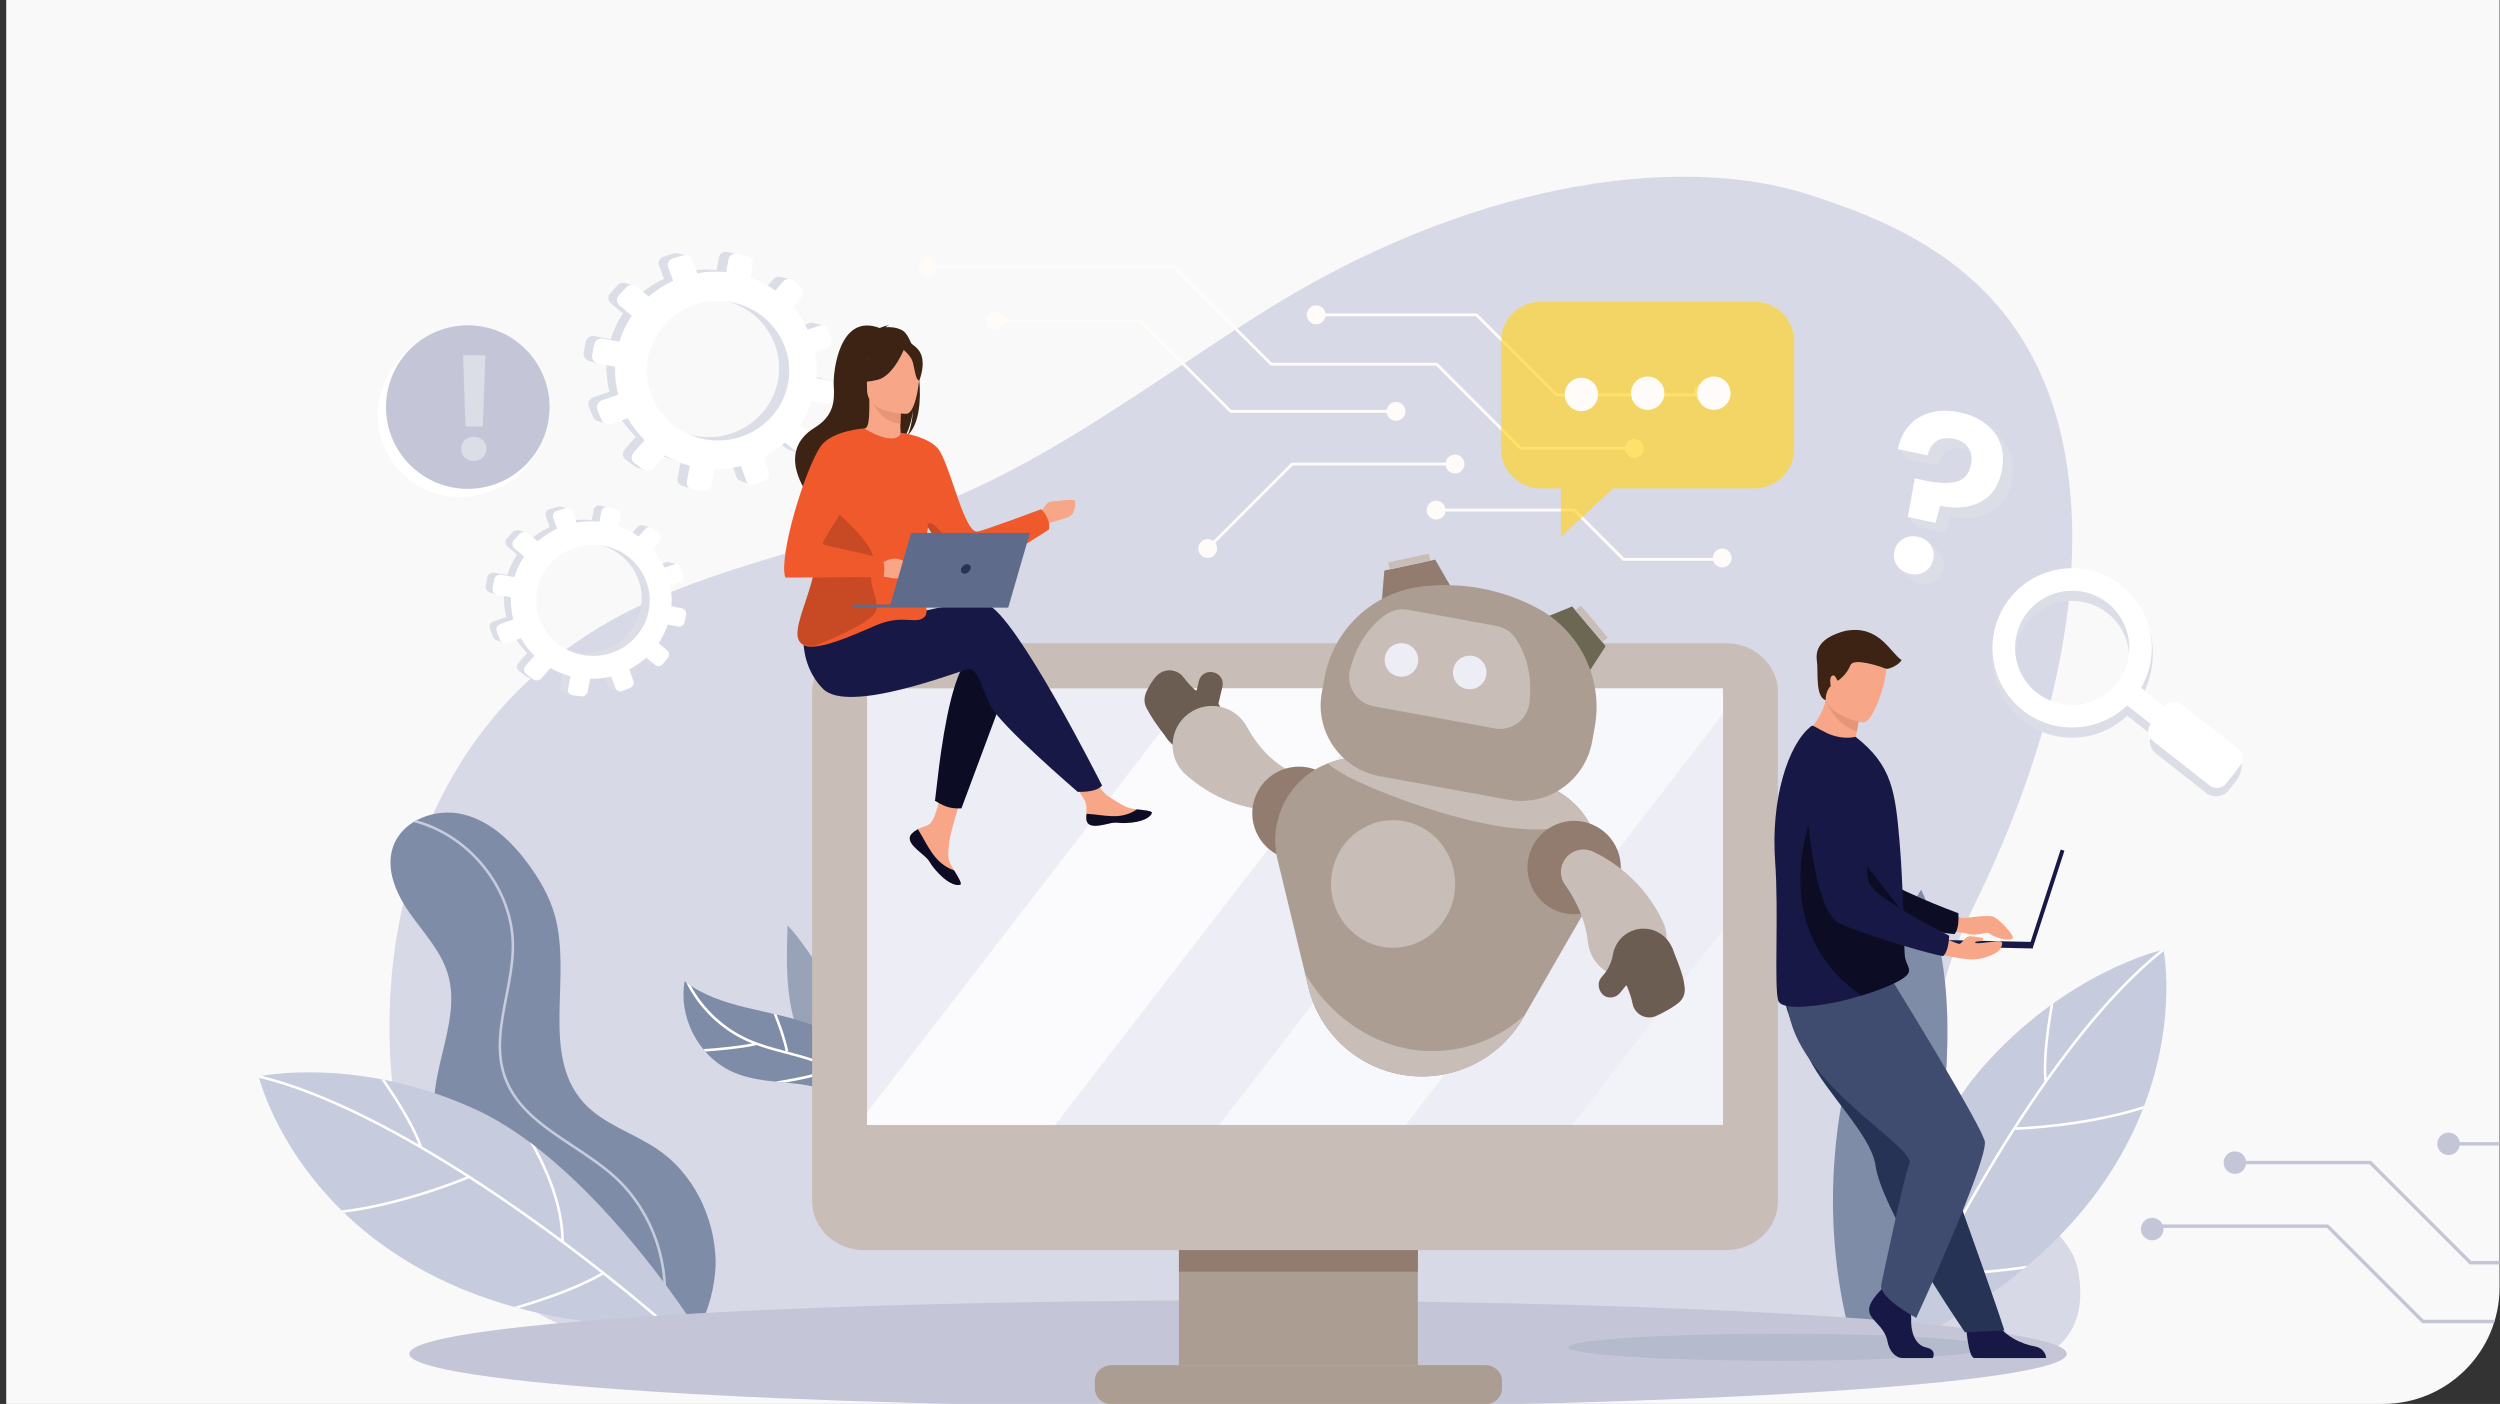 <?xml version="1.0" encoding="UTF-8" standalone="no"?>
<svg
   width="1072"
   height="602"
   viewBox="0 0 1072 602"
   fill="none"
   version="1.1"
   id="svg12503"
   sodipodi:docname="ai-web-development-workflow-automation-case-studies.svg"
   inkscape:version="1.2.1 (9c6d41e410, 2022-07-14)"
   xmlns:inkscape="http://www.inkscape.org/namespaces/inkscape"
   xmlns:sodipodi="http://sodipodi.sourceforge.net/DTD/sodipodi-0.dtd"
   xmlns="http://www.w3.org/2000/svg"
   xmlns:svg="http://www.w3.org/2000/svg">
  <rect x="0" y="0" width="1072" height="602" fill="#333333" stroke="none"/>
  <sodipodi:namedview
     id="namedview12505"
     pagecolor="#ffffff"
     bordercolor="#000000"
     borderopacity="0.25"
     inkscape:showpageshadow="2"
     inkscape:pageopacity="0.0"
     inkscape:pagecheckerboard="0"
     inkscape:deskcolor="#d1d1d1"
     showgrid="false"
     inkscape:zoom="1.3089701"
     inkscape:cx="536.29949"
     inkscape:cy="301"
     inkscape:window-width="1920"
     inkscape:window-height="986"
     inkscape:window-x="-11"
     inkscape:window-y="-11"
     inkscape:window-maximized="1"
     inkscape:current-layer="g12496" />
  <g
     clip-path="url(#clip0_4479_13936)"
     id="g12496">
    <path
       d="M1077.1 -4.08H2.668V602.4H1077.1V-4.08Z"
       fill="#ECEDF5"
       id="path12212"
       style="fill:#f9f9f9" />
    <path
       d="M1108.74 540.7H1059.6L1016.68 497.78H958.289V499.24H1016.07L1059 542.17H1108.74V540.7Z"
       fill="#C4C5D7"
       id="path12214" />
    <path
       d="M1108.74 565.94H1039.27L998.368 525.04H922.988V526.51H997.768L1038.67 567.41H1108.74V565.94Z"
       fill="#C4C5D7"
       id="path12216" />
    <path
       d="M1108.74 489.75H1049.93V491.21H1108.74V489.75Z"
       fill="#C4C5D7"
       id="path12218" />
    <path
       d="M1049.93 495.31C1052.6 495.31 1054.76 493.147 1054.76 490.48C1054.76 487.812 1052.6 485.65 1049.93 485.65C1047.26 485.65 1045.1 487.812 1045.1 490.48C1045.1 493.147 1047.26 495.31 1049.93 495.31Z"
       fill="#C4C5D7"
       id="path12220" />
    <path
       d="M926.277 530.444C928.163 528.558 928.163 525.499 926.277 523.613C924.391 521.727 921.333 521.727 919.447 523.613C917.56 525.499 917.56 528.558 919.447 530.444C921.333 532.33 924.391 532.33 926.277 530.444Z"
       fill="#C4C5D7"
       id="path12222" />
    <path
       d="M963.098 499.308C963.526 496.675 961.738 494.194 959.104 493.767C956.471 493.339 953.99 495.127 953.563 497.761C953.136 500.394 954.924 502.875 957.557 503.302C960.19 503.729 962.671 501.941 963.098 499.308Z"
       fill="#C4C5D7"
       id="path12224" />
    <path
       d="M890.991 544.34C900.031 591.17 847.131 586.93 848.071 587.26L460.251 596.25C391.431 597.81 196.141 607.28 171.471 486.32C157.671 418.66 170.811 304.67 280.651 256.85C321.311 239.15 364.481 231.72 405.461 214.87C452.911 195.38 494.491 163.68 539.681 135C628.661 78.52 718.701 65.07 775.871 83.51C818.161 97.15 875.501 121.22 886.681 202.06C895.351 264.73 873.161 333.89 847.121 386.96C791.991 499.3 884.091 508.66 890.981 544.34H890.991Z"
       fill="#D8D9E6"
       id="path12226" />
    <path
       d="M810.72 573.21C810.72 573.21 855.34 448.63 823.81 381.49C823.81 381.49 767.86 464.97 792.04 567.35L810.72 573.21Z"
       fill="#7F8CA7"
       id="path12228" />
    <path
       d="M802.508 582.94C802.508 582.94 813.548 500.53 848.708 459.34C885.118 416.69 927.728 407.17 927.728 407.17C927.728 407.17 950.188 519.42 802.508 582.95V582.94Z"
       fill="#C6CBDE"
       id="path12230" />
    <path
       d="M864.719 483.37C882.359 455.91 904.649 426.16 927.829 407.79C927.759 407.38 927.719 407.17 927.719 407.17C927.719 407.17 927.259 407.27 926.419 407.5C909.089 421.42 892.289 441.58 877.579 462.32C876.989 453.1 878.689 440.46 880.539 430.18C880.109 430.49 879.679 430.79 879.249 431.11C877.389 441.73 875.739 454.57 876.569 463.66H876.639C866.029 478.72 856.519 494.04 848.719 507.43C845.239 513.4 841.969 519.22 838.929 524.77C832.459 509.81 832.799 492.09 833.849 481.36C833.399 482.18 832.959 483.01 832.519 483.85C831.659 495.03 831.859 511.81 838.259 526C823.719 552.64 814.669 572.75 814.559 573L815.579 573.46C815.659 573.28 820.559 562.4 828.899 546.09C831.899 546.36 835.049 546.48 838.269 546.48C848.489 546.48 859.359 545.28 867.779 544.06C868.329 543.6 868.879 543.15 869.419 542.69C858.439 544.35 842.469 546.13 829.449 545.01C834.909 534.39 841.769 521.58 849.689 507.97C853.969 500.61 858.769 492.67 863.989 484.51C868.209 484.37 894.609 483.19 918.869 475.55C919.039 475.11 919.219 474.66 919.389 474.22C896.209 481.69 870.759 483.13 864.719 483.37Z"
       fill="white"
       id="path12232" />
    <path
       d="M281.558 492.56C271.188 485.67 258.468 481.96 250.158 472.7C231.558 451.94 245.588 418.48 237.688 391.75C235.448 384.19 231.438 377.25 226.798 370.87C219.668 361.06 210.328 352.03 198.538 349.18C186.748 346.33 172.398 351.7 168.508 363.19C165.228 372.88 169.968 383.43 175.868 391.78C181.778 400.13 189.118 407.85 192.038 417.65C198.508 439.37 181.148 462.88 187.538 484.62C192.718 502.26 211.358 511.87 228.548 518.4C245.728 524.93 264.788 531.58 274.088 547.44C277.248 552.83 279.038 558.98 282.488 564.19C298.788 588.79 307.268 553.75 306.868 540.36C306.318 521.73 297.268 502.99 281.548 492.55L281.558 492.56Z"
       fill="#7F8CA7"
       id="path12234" />
    <path
       d="M264.139 504.37C258.719 499.42 252.319 495.18 246.119 491.08C233.569 482.78 221.709 474.93 216.989 461.56C213.139 450.63 215.329 439.34 217.659 427.39C219.029 420.34 220.449 413.06 220.489 405.9C220.629 381.27 202.169 358.21 178.649 351.74C178.189 351.99 177.729 352.25 177.289 352.53C200.859 358.45 219.519 381.38 219.379 405.9C219.339 412.95 217.929 420.19 216.569 427.18C214.319 438.76 211.989 450.73 215.939 461.94C220.779 475.67 233.349 483.98 245.499 492.02C251.659 496.1 258.029 500.31 263.389 505.2C279.509 519.93 287.429 543.33 283.589 564.81L284.689 565.01C288.599 543.15 280.539 519.35 264.149 504.38L264.139 504.37Z"
       fill="#C6CBDE"
       id="path12236" />
    <path
       d="M298.071 569.06C298.071 569.06 253.661 498.77 204.521 476C153.641 452.43 110.941 461.55 110.941 461.55C110.941 461.55 137.351 572.94 298.071 569.07V569.06Z"
       fill="#C6CBDE"
       id="path12238" />
    <path
       d="M199.98 504.52C172.49 486.92 139.83 469.19 111.09 462.16C110.98 461.76 110.93 461.55 110.93 461.55C110.93 461.55 111.39 461.45 112.25 461.31C133.81 466.73 157.48 478.04 179.51 490.75C176.2 482.12 169.38 471.35 163.41 462.78C163.93 462.88 164.45 462.98 164.97 463.08C171.09 471.95 177.94 482.94 180.98 491.54L180.91 491.56C196.84 500.83 211.87 510.78 224.54 519.7C230.19 523.68 235.59 527.6 240.67 531.37C240.3 515.07 232.61 499.11 227.18 489.8C227.93 490.36 228.68 490.93 229.43 491.51C234.88 501.31 241.69 516.65 241.8 532.21C266.13 550.35 282.74 564.86 282.94 565.04L282.21 565.88C282.06 565.75 273.07 557.9 258.69 546.57C256.08 548.07 253.26 549.5 250.34 550.84C241.05 555.1 230.67 558.55 222.51 560.95C221.82 560.77 221.13 560.58 220.45 560.39C231.12 557.32 246.38 552.28 257.75 545.83C248.36 538.45 236.77 529.67 223.9 520.61C216.94 515.71 209.26 510.49 201.12 505.26C197.22 506.89 172.74 516.83 147.5 520.01C147.16 519.68 146.81 519.35 146.48 519.02C170.66 516.14 194.39 506.83 199.98 504.53V504.52Z"
       fill="white"
       id="path12240" />
    <path
       d="M351.271 162.02L345.631 160.97C345.941 157.17 345.721 153.42 345.011 149.81L350.301 147.94C351.751 147.43 352.511 145.81 352.011 144.31L350.681 140.33C350.181 138.83 348.591 138.01 347.141 138.51L341.931 140.3C340.311 136.82 338.221 133.55 335.701 130.62L339.281 126.47C340.311 125.28 340.181 123.44 338.991 122.35L335.801 119.44C334.601 118.34 332.771 118.41 331.731 119.6L328.151 123.7C324.971 121.42 321.421 119.54 317.561 118.16L318.591 112.7C318.891 111.09 317.821 109.47 316.201 109.09L311.851 108.07C310.201 107.68 308.611 108.69 308.311 110.32L307.271 115.84C303.111 115.41 298.981 115.59 295.001 116.32L293.011 110.78C292.421 109.15 290.621 108.22 288.971 108.71L284.571 110.02C282.911 110.51 282.041 112.25 282.641 113.89L284.721 119.57C280.961 121.3 277.461 123.55 274.341 126.27L269.431 122.13C268.041 120.96 265.951 121.04 264.781 122.32L261.641 125.73C260.461 127.02 260.641 129.01 262.051 130.18L267.141 134.39C264.881 137.72 263.091 141.41 261.861 145.4L255.041 144.13C253.201 143.79 251.451 144.9 251.131 146.61L250.281 151.16C249.961 152.87 251.191 154.52 253.031 154.84L260.051 156.07C259.901 160.15 260.351 164.16 261.351 167.98L254.511 170.33C252.771 170.93 251.871 172.73 252.511 174.35L254.211 178.64C254.851 180.25 256.761 181.05 258.491 180.44L265.421 177.99C267.361 181.41 269.781 184.55 272.601 187.32L267.851 192.75C266.691 194.07 266.871 196 268.251 197.04L271.891 199.8C273.251 200.83 275.281 200.59 276.411 199.28L281.131 193.81C284.421 195.72 288.011 197.21 291.821 198.21L290.541 205.05C290.231 206.68 291.351 208.17 293.031 208.39L297.471 208.95C299.131 209.16 300.711 208.02 301.021 206.41L302.291 199.64C306.161 199.7 309.941 199.25 313.551 198.35L315.821 204.55C316.361 206.03 318.041 206.73 319.571 206.13L323.611 204.52C325.121 203.92 325.911 202.24 325.381 200.77L323.191 194.68C326.501 192.94 329.561 190.79 332.291 188.28L337.101 192.26C338.281 193.24 340.061 193.03 341.071 191.8L343.761 188.54C344.771 187.32 344.641 185.54 343.481 184.55L338.841 180.64C340.861 177.61 342.511 174.28 343.691 170.72L349.501 171.74C351.001 172 352.441 170.97 352.731 169.43L353.501 165.34C353.791 163.8 352.821 162.33 351.321 162.05L351.271 162.02ZM299.271 187.11C282.461 184.6 270.921 169.02 274.041 152.39C277.161 135.77 293.601 125.26 310.221 128.8C326.271 132.22 336.521 147.57 333.591 163.18C330.661 178.79 315.521 189.54 299.281 187.11H299.271Z"
       fill="#DBDEE7"
       id="path12242" />
    <path
       d="M294.501 109.53L290.511 108.63L288.441 111.98L294.501 109.53Z"
       fill="#DBDEE7"
       id="path12244" />
    <path
       d="M334.031 118.67L338.661 119.59L338.021 123L334.031 118.67Z"
       fill="#DBDEE7"
       id="path12246" />
    <path
       d="M348.602 138.47L353.182 139.53L351.542 141.9L348.602 138.47Z"
       fill="#DBDEE7"
       id="path12248" />
    <path
       d="M351.66 162.15L356.25 163.39L354.3 165.37L351.66 162.15Z"
       fill="#DBDEE7"
       id="path12250" />
    <path
       d="M337.891 192.7L342.291 194.19L343.541 190.6L337.891 192.7Z"
       fill="#DBDEE7"
       id="path12252" />
    <path
       d="M317.441 206.12L321.361 207.62L322.251 204.68L317.441 206.12Z"
       fill="#DBDEE7"
       id="path12254" />
    <path
       d="M295.762 209.51L292.242 208.18L296.252 204.1L295.762 209.51Z"
       fill="#DBDEE7"
       id="path12256" />
    <path
       d="M276.732 201.87L272.652 200.2L276.672 196.84L276.732 201.87Z"
       fill="#DBDEE7"
       id="path12258" />
    <path
       d="M267.141 121.27L271.551 122.24L269.191 125.15L267.141 121.27Z"
       fill="#DBDEE7"
       id="path12260" />
    <path
       d="M251.793 154.39L255.743 155.76L256.043 152.37L251.793 154.39Z"
       fill="#DBDEE7"
       id="path12262" />
    <path
       d="M255.949 180.37L259.799 181.77L260.619 179.19L255.949 180.37Z"
       fill="#DBDEE7"
       id="path12264" />
    <path
       d="M355.761 163.24L350.071 162.18C350.381 158.35 350.161 154.57 349.451 150.93L354.781 149.04C356.241 148.52 357.011 146.89 356.511 145.39L355.171 141.38C354.671 139.87 353.071 139.04 351.601 139.55L346.341 141.35C344.711 137.84 342.601 134.55 340.061 131.59L343.671 127.41C344.711 126.21 344.571 124.35 343.371 123.25L340.161 120.31C338.951 119.2 337.111 119.27 336.051 120.48L332.441 124.61C329.231 122.31 325.651 120.41 321.761 119.03L322.791 113.52C323.101 111.9 322.021 110.27 320.381 109.88L315.991 108.85C314.331 108.46 312.731 109.47 312.421 111.12L311.371 116.69C307.171 116.26 303.011 116.44 299.001 117.17L296.991 111.58C296.401 109.94 294.581 109 292.921 109.49L288.481 110.81C286.801 111.31 285.931 113.06 286.541 114.71L288.641 120.43C284.841 122.17 281.321 124.44 278.171 127.18L273.221 123.01C271.821 121.83 269.711 121.91 268.531 123.2L265.361 126.64C264.171 127.94 264.351 129.95 265.781 131.13L270.921 135.38C268.641 138.74 266.831 142.46 265.601 146.48L258.721 145.2C256.871 144.86 255.101 145.98 254.781 147.7L253.921 152.29C253.601 154.02 254.841 155.68 256.701 156L263.771 157.24C263.611 161.36 264.071 165.39 265.081 169.24L258.191 171.61C256.431 172.21 255.531 174.03 256.171 175.66L257.881 179.98C258.521 181.6 260.451 182.41 262.201 181.79L269.191 179.32C271.151 182.77 273.581 185.93 276.421 188.72L271.631 194.2C270.461 195.54 270.641 197.47 272.031 198.53L275.701 201.31C277.071 202.35 279.111 202.11 280.261 200.78L285.021 195.27C288.341 197.19 291.961 198.7 295.801 199.7L294.511 206.6C294.201 208.24 295.331 209.75 297.021 209.96L301.501 210.53C303.171 210.74 304.771 209.6 305.081 207.97L306.361 201.15C310.261 201.21 314.071 200.76 317.711 199.85L320.001 206.1C320.551 207.59 322.241 208.3 323.781 207.69L327.851 206.07C329.371 205.46 330.171 203.77 329.641 202.29L327.431 196.15C330.771 194.4 333.851 192.22 336.601 189.7L341.451 193.71C342.641 194.69 344.431 194.48 345.451 193.25L348.161 189.97C349.181 188.74 349.051 186.94 347.871 185.95L343.191 182.01C345.231 178.95 346.891 175.6 348.081 172.01L353.941 173.03C355.451 173.29 356.911 172.25 357.201 170.7L357.971 166.58C358.261 165.03 357.281 163.55 355.771 163.27L355.761 163.24ZM303.331 188.54C286.381 186 274.751 170.3 277.891 153.54C281.041 136.78 297.611 126.18 314.361 129.75C330.551 133.2 340.871 148.67 337.921 164.41C334.961 180.15 319.701 190.99 303.321 188.54H303.331Z"
       fill="white"
       id="path12266" />
    <path
       d="M288.861 259.85L284.361 259.01C284.611 255.98 284.431 252.99 283.871 250.11L288.091 248.62C289.241 248.21 289.851 246.92 289.461 245.73L288.401 242.56C288.001 241.36 286.741 240.71 285.571 241.11L281.411 242.54C280.121 239.76 278.451 237.16 276.441 234.82L279.301 231.51C280.121 230.56 280.021 229.09 279.061 228.22L276.521 225.9C275.561 225.02 274.101 225.08 273.271 226.03L270.411 229.3C267.871 227.48 265.041 225.98 261.961 224.88L262.781 220.52C263.021 219.23 262.171 217.95 260.871 217.64L257.401 216.82C256.091 216.51 254.821 217.31 254.581 218.61L253.751 223.01C250.431 222.67 247.141 222.81 243.961 223.39L242.371 218.97C241.901 217.67 240.461 216.93 239.151 217.32L235.641 218.36C234.311 218.75 233.621 220.14 234.101 221.45L235.761 225.98C232.761 227.36 229.971 229.15 227.481 231.32L223.561 228.02C222.451 227.08 220.791 227.15 219.851 228.17L217.351 230.89C216.411 231.92 216.551 233.51 217.681 234.44L221.741 237.8C219.941 240.46 218.511 243.4 217.531 246.58L212.091 245.57C210.631 245.3 209.231 246.18 208.971 247.55L208.291 251.18C208.031 252.55 209.021 253.86 210.491 254.12L216.081 255.1C215.961 258.36 216.321 261.55 217.121 264.6L211.671 266.47C210.281 266.95 209.561 268.38 210.071 269.67L211.421 273.09C211.931 274.37 213.461 275.01 214.831 274.52L220.361 272.57C221.911 275.3 223.841 277.8 226.081 280.01L222.291 284.34C221.371 285.4 221.511 286.93 222.611 287.76L225.511 289.96C226.601 290.78 228.211 290.59 229.121 289.54L232.891 285.18C235.521 286.7 238.381 287.89 241.421 288.68L240.401 294.14C240.161 295.44 241.051 296.63 242.391 296.8L245.931 297.25C247.251 297.42 248.521 296.51 248.761 295.23L249.771 289.83C252.861 289.88 255.871 289.52 258.751 288.8L260.561 293.74C260.991 294.92 262.331 295.48 263.551 295L266.771 293.71C267.971 293.23 268.611 291.89 268.181 290.72L266.431 285.87C269.071 284.48 271.511 282.76 273.681 280.77L277.521 283.94C278.461 284.72 279.881 284.55 280.691 283.57L282.831 280.97C283.631 280 283.531 278.57 282.601 277.79L278.901 274.67C280.511 272.25 281.821 269.6 282.771 266.76L287.401 267.57C288.591 267.78 289.751 266.95 289.981 265.73L290.591 262.47C290.821 261.24 290.041 260.07 288.851 259.85H288.861ZM247.391 279.86C233.981 277.85 224.781 265.43 227.271 252.17C229.761 238.91 242.871 230.53 256.121 233.35C268.921 236.08 277.091 248.31 274.751 260.77C272.411 273.22 260.341 281.79 247.391 279.85V279.86Z"
       fill="#DBDEE7"
       id="path12268" />
    <path
       d="M243.592 217.99L240.402 217.28L238.762 219.94L243.592 217.99Z"
       fill="#DBDEE7"
       id="path12270" />
    <path
       d="M275.113 225.28L278.803 226.01L278.293 228.74L275.113 225.28Z"
       fill="#DBDEE7"
       id="path12272" />
    <path
       d="M286.73 241.07L290.38 241.91L289.08 243.8L286.73 241.07Z"
       fill="#DBDEE7"
       id="path12274" />
    <path
       d="M289.172 259.95L292.842 260.94L291.282 262.52L289.172 259.95Z"
       fill="#DBDEE7"
       id="path12276" />
    <path
       d="M278.191 284.32L281.701 285.51L282.701 282.65L278.191 284.32Z"
       fill="#DBDEE7"
       id="path12278" />
    <path
       d="M261.883 295.02L265.013 296.22L265.723 293.87L261.883 295.02Z"
       fill="#DBDEE7"
       id="path12280" />
    <path
       d="M244.601 297.72L241.781 296.66L244.991 293.41L244.601 297.72Z"
       fill="#DBDEE7"
       id="path12282" />
    <path
       d="M229.42 291.63L226.16 290.3L229.37 287.62L229.42 291.63Z"
       fill="#DBDEE7"
       id="path12284" />
    <path
       d="M221.773 227.36L225.293 228.13L223.403 230.45L221.773 227.36Z"
       fill="#DBDEE7"
       id="path12286" />
    <path
       d="M209.531 253.77L212.681 254.86L212.921 252.16L209.531 253.77Z"
       fill="#DBDEE7"
       id="path12288" />
    <path
       d="M212.852 274.49L215.922 275.6L216.572 273.55L212.852 274.49Z"
       fill="#DBDEE7"
       id="path12290" />
    <path
       d="M292.443 260.83L287.903 259.99C288.153 256.94 287.973 253.92 287.403 251.02L291.653 249.52C292.813 249.11 293.433 247.81 293.033 246.61L291.963 243.41C291.563 242.2 290.283 241.55 289.113 241.95L284.923 243.39C283.623 240.59 281.933 237.97 279.913 235.6L282.793 232.27C283.623 231.31 283.513 229.83 282.553 228.95L279.993 226.61C279.023 225.72 277.553 225.78 276.723 226.74L273.843 230.03C271.283 228.2 268.423 226.68 265.323 225.58L266.143 221.19C266.383 219.89 265.523 218.6 264.223 218.29L260.723 217.47C259.403 217.16 258.123 217.97 257.873 219.28L257.043 223.72C253.693 223.38 250.373 223.52 247.173 224.11L245.573 219.65C245.103 218.34 243.653 217.59 242.323 217.99L238.783 219.04C237.443 219.44 236.753 220.83 237.233 222.15L238.903 226.72C235.873 228.11 233.063 229.92 230.553 232.1L226.603 228.77C225.483 227.83 223.803 227.89 222.863 228.92L220.333 231.66C219.383 232.7 219.533 234.3 220.663 235.24L224.763 238.63C222.943 241.31 221.503 244.28 220.523 247.48L215.043 246.46C213.563 246.19 212.153 247.08 211.903 248.46L211.213 252.12C210.953 253.5 211.943 254.82 213.423 255.08L219.063 256.07C218.943 259.35 219.303 262.57 220.113 265.64L214.613 267.53C213.213 268.01 212.493 269.46 213.003 270.76L214.363 274.21C214.873 275.5 216.413 276.15 217.803 275.66L223.373 273.69C224.933 276.44 226.873 278.96 229.143 281.19L225.323 285.56C224.393 286.63 224.533 288.17 225.643 289.01L228.573 291.23C229.663 292.06 231.293 291.87 232.213 290.81L236.013 286.42C238.663 287.95 241.543 289.15 244.613 289.95L243.583 295.45C243.333 296.76 244.233 297.96 245.583 298.13L249.153 298.58C250.483 298.75 251.763 297.83 252.003 296.54L253.023 291.1C256.133 291.15 259.173 290.79 262.073 290.06L263.893 295.04C264.333 296.23 265.683 296.8 266.903 296.31L270.153 295.01C271.363 294.53 272.003 293.18 271.583 291.99L269.823 287.1C272.483 285.7 274.943 283.97 277.133 281.95L281.003 285.15C281.953 285.93 283.383 285.77 284.193 284.78L286.353 282.16C287.163 281.18 287.063 279.75 286.123 278.96L282.393 275.82C284.023 273.38 285.343 270.71 286.293 267.84L290.963 268.66C292.163 268.87 293.323 268.04 293.563 266.8L294.183 263.51C294.413 262.27 293.633 261.09 292.433 260.87L292.443 260.83ZM250.633 281C237.113 278.98 227.833 266.45 230.343 253.09C232.853 239.73 246.073 231.28 259.433 234.12C272.343 236.87 280.573 249.21 278.223 261.76C275.863 274.31 263.693 282.95 250.633 281Z"
       fill="white"
       id="path12292" />
    <path
       d="M859.68 190.07C863 194.59 863.99 200.04 862.63 206.42C861.29 212.74 858.23 217.14 853.46 219.6C848.69 222.06 842.95 222.58 836.24 221.15L834.27 228.52L822.37 225.99L818.06 221.68L825.38 209.43L829.73 210.35C835.34 211.54 839.82 211.72 843.17 210.88C846.52 210.04 848.61 207.65 849.44 203.72C850.04 200.88 849.7 198.45 848.41 196.42C847.12 194.39 845.06 193.08 842.22 192.48C839.25 191.85 836.77 192.17 834.79 193.43C832.8 194.69 831.51 196.75 830.9 199.58L818.12 196.87C818.25 196.19 813.81 192.56 813.81 192.56C813.81 192.56 820.89 189.11 822.87 186.85C825.27 184.12 828.35 182.25 832.11 181.22C835.87 180.2 840.83 178.16 845.41 179.14C852.12 180.56 856.35 185.54 859.67 190.06L859.68 190.07ZM813.88 242.87C812.62 241.02 816.14 242.92 816.62 240.66C817.1 238.4 818.29 236.68 820.19 235.5C822.09 234.32 822.2 230.61 824.65 231.13C827.04 231.64 830.91 236.2 832.14 238.04C833.37 239.89 833.74 241.94 833.26 244.2C832.78 246.46 831.61 248.18 829.74 249.37C827.87 250.56 825.74 250.9 823.35 250.39C820.9 249.87 815.13 244.73 813.87 242.88L813.88 242.87Z"
       fill="#DBDEE7"
       id="path12294" />
    <path
       d="M855.37 185.76C858.69 190.28 859.68 195.73 858.32 202.11C856.98 208.43 853.92 212.83 849.15 215.29C844.38 217.75 838.64 218.27 831.93 216.84L829.96 224.21L818.06 221.68L821.07 205.12L825.42 206.04C831.03 207.23 835.51 207.41 838.86 206.57C842.21 205.73 844.3 203.34 845.13 199.41C845.73 196.57 845.39 194.14 844.1 192.11C842.81 190.08 840.75 188.77 837.91 188.17C834.94 187.54 832.46 187.86 830.48 189.12C828.49 190.38 827.2 192.44 826.59 195.27L813.81 192.56C814.58 188.61 816.17 185.27 818.57 182.54C820.97 179.81 824.05 177.94 827.81 176.91C831.57 175.89 835.74 175.86 840.32 176.83C847.03 178.25 852.05 181.23 855.37 185.74V185.76ZM813.49 242.51C812.23 240.66 811.84 238.6 812.32 236.34C812.8 234.08 813.99 232.36 815.89 231.18C817.79 230 819.97 229.67 822.42 230.19C824.81 230.7 826.61 231.87 827.84 233.72C829.07 235.57 829.44 237.62 828.96 239.88C828.48 242.14 827.31 243.86 825.44 245.05C823.57 246.24 821.44 246.58 819.05 246.07C816.6 245.55 814.74 244.36 813.48 242.51H813.49Z"
       fill="white"
       id="path12296" />
    <path
       d="M959.23 321.49L936.81 307.43C934.28 305.44 930.81 305.49 928.34 307.32L918.1 299.28C923.24 290.41 924.4 278.88 921.77 270.36C919.94 264.43 914.87 259.44 909.64 255.33C894.83 243.69 873.32 246.27 861.68 261.08C859.39 263.99 856.77 266.24 855.57 269.54C853.77 274.48 854.04 280.64 854.58 285.76C855.51 294.62 859.88 303.11 867.43 309.04C880.95 319.67 900.06 318.43 912.13 306.87L922.37 314.91C921.17 317.74 921.95 321.12 924.48 323.11L945.91 339.95C948.94 342.33 953.33 341.81 955.71 338.78L959.4 334.08C961.78 331.05 962.25 323.88 959.22 321.5L959.23 321.49ZM873.41 301.44C862.79 293.09 860.94 277.65 869.29 267.03C877.64 256.41 893.08 254.56 903.7 262.91C914.32 271.26 916.17 286.7 907.82 297.32C899.47 307.94 884.03 309.79 873.41 301.44Z"
       fill="#DBDEE7"
       id="path12298" />
    <path
       d="M915.401 298.9C903.761 313.71 882.251 316.29 867.441 304.65C852.631 293.01 850.051 271.5 861.691 256.69C873.331 241.88 894.841 239.3 909.651 250.94C924.461 262.58 927.041 284.09 915.401 298.9ZM869.281 262.65C860.931 273.27 862.781 288.71 873.401 297.06C884.021 305.41 899.461 303.56 907.811 292.94C916.161 282.32 914.311 266.88 903.691 258.53C893.071 250.18 877.631 252.03 869.281 262.65Z"
       fill="white"
       id="path12300" />
    <path
       d="M914.647 292.197L908.684 299.783L928.857 315.641L934.821 308.054L914.647 292.197Z"
       fill="white"
       id="path12302" />
    <path
       d="M928.244 302.793L922.182 310.506C920.455 312.703 920.836 315.884 923.033 317.611L947.475 336.824C949.672 338.551 952.853 338.17 954.58 335.973L960.643 328.261C962.37 326.064 961.989 322.883 959.792 321.156L935.349 301.942C933.152 300.215 929.971 300.596 928.244 302.793Z"
       fill="white"
       id="path12304" />
    <path
       d="M530.881 603.4C727.136 603.4 886.231 593.152 886.231 580.51C886.231 567.868 727.136 557.62 530.881 557.62C334.627 557.62 175.531 567.868 175.531 580.51C175.531 593.152 334.627 603.4 530.881 603.4Z"
       fill="#C4C5D7"
       id="path12306" />
    <path
       opacity="0.2"
       d="M763.071 583.49C813.064 583.49 853.591 580.893 853.591 577.69C853.591 574.487 813.064 571.89 763.071 571.89C713.078 571.89 672.551 574.487 672.551 577.69C672.551 580.893 713.078 583.49 763.071 583.49Z"
       fill="#7F8CA7"
       id="path12308" />
    <path
       d="M359.729 429.42C353.139 418.03 346.489 406.54 337.729 396.72C337.039 415.41 336.659 435.34 346.459 451.26C349.829 456.74 360.939 474.48 367.669 462.7C373.419 452.64 364.639 437.91 359.729 429.42Z"
       fill="#99A3B8"
       id="path12310" />
    <path
       d="M313.169 459.17C322.669 463.77 333.119 463.61 343.339 464.93C345.949 465.27 351.769 466.52 357.719 467.87C363.189 467.77 368.709 467.68 374.279 467.6C372.459 460.49 366.669 446.51 348.669 439.62C330.419 432.63 309.019 432.75 293.569 420.77C290.869 435.96 299.279 452.45 313.169 459.17Z"
       fill="#7F8CA7"
       id="path12312" />
    <path
       d="M336.729 464.22C342.509 463.22 351.819 461.34 357.309 458.91C362.149 461.32 366.749 464.27 370.939 467.65C371.519 467.65 372.089 467.63 372.669 467.62C365.889 461.94 357.959 457.39 349.639 454.43C345.649 453.01 341.479 451.91 337.449 450.85C337.389 450.83 337.329 450.82 337.259 450.8L338.009 450.65C336.939 445.48 334.739 439.35 333.039 435.05C332.599 434.95 332.159 434.84 331.719 434.74C333.409 438.97 335.749 445.34 336.879 450.7C331.459 449.27 325.879 447.77 320.729 445.45C310.389 440.78 301.639 432.6 296.199 422.64C295.529 422.19 294.869 421.72 294.219 421.24C299.669 432.28 309.059 441.41 320.279 446.47C321.019 446.8 321.769 447.12 322.519 447.42C316.539 448.65 307.399 449.45 301.559 449.86C301.849 450.22 302.149 450.57 302.449 450.91C308.849 450.44 318.519 449.56 324.199 448.18L324.169 448.04C328.439 449.62 332.869 450.79 337.179 451.92C341.189 452.97 345.329 454.06 349.279 455.47C351.549 456.28 353.799 457.21 355.999 458.25C348.779 461.16 335.959 463.24 332.409 463.78C333.859 463.93 335.299 464.07 336.749 464.2L336.729 464.22Z"
       fill="white"
       id="path12314" />
    <path
       d="M162.039 178.05C162.039 197.41 177.739 213.11 197.099 213.11C216.459 213.11 233.849 198.42 233.849 179.06C233.849 159.7 217.989 140.03 198.629 140.03C179.269 140.03 162.039 158.69 162.039 178.05Z"
       fill="white"
       id="path12316" />
    <path
       d="M225.377 199.348C239.069 185.656 239.069 163.457 225.377 149.765C211.686 136.074 189.487 136.074 175.795 149.765C162.103 163.457 162.103 185.656 175.795 199.348C189.487 213.04 211.686 213.04 225.377 199.348Z"
       fill="#C4C5D7"
       id="path12318" />
    <path
       d="M203.126 197.66C201.566 197.66 200.276 197.17 199.266 196.17C198.256 195.18 197.746 193.95 197.746 192.47C197.746 190.99 198.256 189.76 199.266 188.77C200.276 187.78 201.566 187.28 203.126 187.28C204.686 187.28 206.046 187.78 207.076 188.77C208.106 189.76 208.626 190.99 208.626 192.47C208.626 193.95 208.106 195.18 207.076 196.17C206.046 197.16 204.726 197.66 203.126 197.66ZM208.116 152.33L207.046 182.87H199.586L198.576 152.33H208.126H208.116Z"
       fill="#DBDEE7"
       id="path12320" />
    <path
       d="M740.078 536.06H370.528C358.218 536.06 348.238 526.68 348.238 515.12V296.75C348.238 285.18 358.218 275.81 370.528 275.81H740.078C752.388 275.81 762.368 285.19 762.368 296.75V515.12C762.368 526.69 752.388 536.06 740.078 536.06Z"
       fill="#263355"
       id="path12322"
       style="fill:#c8beb7" />
    <path
       d="M738.829 295.19H371.789V482.37H738.829V295.19Z"
       fill="#ECEDF5"
       id="path12324" />
    <path
       d="M607.977 536.06H505.527V585.37H607.977V536.06Z"
       fill="#263355"
       id="path12326"
       style="fill:#ac9d93" />
    <path
       d="M607.977 536.06H505.527V545.28H607.977V536.06Z"
       fill="#171944"
       id="path12328"
       style="fill:#917c6f" />
    <path
       d="M636.909 602.12H476.599C472.659 602.12 469.469 599.12 469.469 595.43V592.07C469.469 588.37 472.659 585.38 476.599 585.38H636.909C640.849 585.38 644.039 588.38 644.039 592.07V595.43C644.039 599.13 640.849 602.12 636.909 602.12Z"
       fill="#263355"
       id="path12330"
       style="fill:#ac9d93" />
    <path
       opacity="0.6"
       d="M738.828 295.19V306.09L602.798 482.36H522.828L667.268 295.19H738.828Z"
       fill="white"
       id="path12332" />
    <g
       opacity="0.8"
       id="g12338">
      <path
         d="M596.939 295.19L452.489 482.36H371.789V476.98L512.079 295.19H596.939Z"
         fill="white"
         id="path12334" />
      <path
         opacity="0.4"
         d="M738.828 398.57V482.36H674.168L738.828 398.57Z"
         fill="white"
         id="path12336" />
    </g>
    <path
       d="M515.381 298.3C515.381 298.3 511.111 295.33 507.561 290.51C504.781 286.74 499.261 286.38 496.021 289.76C494.131 291.73 492.021 295.13 491.141 297.78C490.471 299.79 490.701 301.98 491.731 303.82C493.841 307.61 494.861 309.46 501.161 317.62L515.391 298.3H515.381Z"
       fill="#FF5722"
       id="path12340"
       style="fill:#6c5d53" />
    <path
       d="M509.57 311.22L519.68 313.59L524.19 294.38C524.82 291.67 523.14 288.96 520.44 288.33L520.13 288.26C517.42 287.63 514.72 289.31 514.08 292.01L509.57 311.22Z"
       fill="#FF5722"
       id="path12342"
       style="fill:#6c5d53" />
    <path
       d="M503.42 319.82C497.58 315.38 496.44 307.05 500.88 301.21C505.32 295.37 513.65 294.23 519.49 298.67C525.33 303.11 526.47 311.44 522.03 317.28C517.59 323.12 509.26 324.26 503.42 319.83V319.82Z"
       fill="#FF5722"
       id="path12344"
       style="fill:#6c5d53" />
    <path
       d="M509.723 305.97C518.023 299.87 529.733 302.58 534.653 311.63C539.123 319.85 546.393 328.57 558.043 332.98L551.793 346.95C551.793 346.95 530.153 351.19 508.533 332.25C500.423 325.15 501.033 312.34 509.713 305.96L509.723 305.97Z"
       fill="#FD9372"
       id="path12346"
       style="fill:#c8beb7" />
    <path
       d="M574.7 358.107C579.865 348.331 576.128 336.218 566.351 331.053C556.575 325.888 544.463 329.626 539.298 339.402C534.133 349.178 537.87 361.29 547.646 366.455C557.423 371.621 569.535 367.883 574.7 358.107Z"
       fill="#FF5722"
       id="path12348"
       style="fill:#917c6f" />
    <path
       d="M681.201 387.77L653.131 436.49C648.021 445.37 640.451 452.25 631.631 456.54C622.811 460.83 612.731 462.53 602.581 461.07C582.291 458.15 565.821 443.17 561.011 423.24L547.811 368.58C546.451 362.93 546.511 357.16 547.871 351.73C549.601 344.8 553.411 338.42 559.011 333.57C562.091 330.9 565.571 328.81 569.281 327.36C574.921 325.14 581.101 324.39 587.241 325.27L655.591 335.1C656.781 335.27 657.951 335.5 659.101 335.79C667.811 337.96 675.431 343.39 680.321 351.02C680.731 351.65 681.111 352.3 681.471 352.96C687.471 363.76 687.411 376.98 681.191 387.78L681.201 387.77Z"
       fill="#FD9372"
       id="path12350"
       style="fill:#ac9d93" />
    <path
       d="M681.483 352.95C676.063 354.16 669.743 355.1 662.403 355.56C639.283 357.02 602.603 344.47 582.363 335.16C575.223 331.87 571.303 329.09 569.293 327.35C574.933 325.13 581.113 324.38 587.253 325.26L655.603 335.09C656.793 335.26 657.963 335.49 659.113 335.78C667.823 337.95 675.443 343.38 680.333 351.01C680.743 351.64 681.123 352.29 681.483 352.95Z"
       fill="#FD7B51"
       id="path12352"
       style="fill:#c8beb7" />
    <path
       d="M674.161 260.03L662.141 264.94L681.491 287.91L688.511 277.06L674.161 260.03Z"
       fill="#FF5722"
       id="path12354"
       style="fill:#6c6753" />
    <path
       d="M677.891 259.69L675.527 261.681L687.027 275.333L689.391 273.342L677.891 259.69Z"
       fill="#FD9372"
       id="path12356"
       style="fill:#c8beb7" />
    <path
       d="M615.393 239.96L621.893 251.2L592.543 257.53L593.613 244.65L615.393 239.96Z"
       fill="#FF5722"
       id="path12358"
       style="fill:#917c6f" />
    <path
       d="M612.679 237.382L595.23 241.145L595.882 244.165L613.331 240.402L612.679 237.382Z"
       fill="#FD9372"
       id="path12360"
       style="fill:#c8beb7" />
    <path
       d="M683.822 311.85L682.672 318.12C679.592 334.9 663.502 346.01 646.722 342.93L591.612 332.83C574.832 329.75 563.722 313.66 566.802 296.88L567.952 290.61C571.732 269.96 588.472 254.15 609.302 251.54C626.412 249.4 643.762 252.58 659.002 260.65C677.552 270.47 687.602 291.19 683.812 311.84L683.822 311.85Z"
       fill="#FD9372"
       id="path12362"
       style="fill:#ac9d93" />
    <path
       d="M603.75 261.46L641.72 268.42C645.17 269.05 648.2 271.09 650.1 274.03C656.47 283.85 656.68 294.46 655.81 301.47C655.22 306.15 652.07 310.12 647.64 311.76C645.5 312.56 643.18 312.76 640.93 312.35L588.91 302.82C586.66 302.41 584.56 301.4 582.84 299.89C579.29 296.78 577.74 291.96 578.85 287.37C580.52 280.51 584.48 270.66 593.92 263.74C596.75 261.67 600.3 260.84 603.75 261.47V261.46Z"
       fill="#FF5722"
       id="path12364"
       style="fill:#c8beb7" />
    <path
       d="M623.12 287.05C622.4 290.96 624.99 294.71 628.9 295.43C632.81 296.15 636.56 293.56 637.28 289.65C638 285.74 635.41 281.99 631.5 281.27C627.59 280.55 623.84 283.14 623.12 287.05Z"
       fill="#ECEDF5"
       id="path12366" />
    <path
       d="M608.022 284.28C607.302 288.19 603.552 290.78 599.642 290.06C595.732 289.34 593.142 285.59 593.862 281.68C594.582 277.77 598.332 275.18 602.242 275.9C606.152 276.62 608.742 280.37 608.022 284.28Z"
       fill="#ECEDF5"
       id="path12368" />
    <path
       d="M597.681 406.387C612.376 406.21 624.141 393.822 623.96 378.718C623.778 363.614 611.717 351.514 597.022 351.691C582.327 351.868 570.562 364.255 570.743 379.359C570.925 394.463 582.986 406.564 597.681 406.387Z"
       fill="#FF5722"
       id="path12370"
       style="fill:#c8beb7" />
    <path
       d="M689.152 386.163C696.971 378.345 696.971 365.669 689.152 357.85C681.334 350.032 668.658 350.032 660.84 357.85C653.022 365.669 653.022 378.345 660.84 386.163C668.658 393.981 681.334 393.981 689.152 386.163Z"
       fill="#FF5722"
       id="path12372"
       style="fill:#917c6f" />
    <path
       d="M701.573 418.72C691.543 421.07 681.833 413.98 680.863 403.72C680.183 396.51 676.813 387.32 671.153 379.52C668.293 375.58 668.873 370.13 672.443 366.82C675.313 364.17 679.503 363.49 683.043 365.15C690.903 368.84 704.453 377.38 712.903 394.84C717.633 404.61 712.133 416.24 701.573 418.72Z"
       fill="#FD9372"
       id="path12374"
       style="fill:#c8beb7" />
    <path
       d="M559.58 417.3L561.01 423.24C565.82 443.17 582.28 458.16 602.58 461.07C612.73 462.53 622.81 460.83 631.63 456.54C640.45 452.25 648.01 445.37 653.13 436.49L653.95 435.06C649.6 439.23 644.53 442.62 639.07 445.16C627.99 450.32 615.26 452.03 603.25 449.66C584.9 446.04 568.89 433.54 559.57 417.29L559.58 417.3Z"
       fill="#FF835B"
       id="path12376"
       style="fill:#c8beb7" />
    <path
       d="M686.419 419.44C686.419 419.44 686.439 419.41 686.449 419.4L687.929 417.58C689.899 415.16 691.109 412.25 691.659 409.18C692.349 405.29 694.759 401.74 698.519 399.75C705.249 396.18 713.659 398.98 716.849 406.02C719.639 412.18 717.249 419.6 711.399 422.98C706.819 425.62 701.379 425.23 697.319 422.5L694.619 425.8C693.239 427.49 690.769 428.21 688.699 427.4C686.319 426.47 685.029 423.39 685.679 420.98C685.829 420.43 686.079 419.9 686.419 419.44Z"
       fill="#FF5722"
       id="path12378"
       style="fill:#6c5d53" />
    <path
       d="M696.393 420.43C696.393 420.43 698.913 424.76 700.053 430.42C700.943 434.84 705.623 437.41 709.823 435.78C712.283 434.83 718.623 431.33 720.473 429.37C721.873 427.89 722.573 425.88 722.423 423.85C722.123 419.68 720.683 415.36 716.873 406.09L696.383 420.43H696.393Z"
       fill="#FF5722"
       id="path12380"
       style="fill:#6c5d53" />
    <path
       d="M700.851 192.85H651.831L615.781 156.81H544.861L503.011 114.96H397.891V113.73H503.521L545.371 155.58H616.291L652.341 191.62H700.851V192.85Z"
       fill="#FFFBF8"
       id="path12382" />
    <path
       d="M598.612 177.01H527.472L488.582 138.12H428.562V136.89H489.092L527.982 175.78H598.612V177.01Z"
       fill="#FFFBF8"
       id="path12384" />
    <path
       d="M730.492 169.96H667.202L632.852 135.61H567.082V134.38H633.362L667.702 168.73H730.492V169.96Z"
       fill="#FFFBF8"
       id="path12386" />
    <path
       d="M518.28 235.64L517.41 234.77L553.82 198.37H623.91V199.59H554.33L518.28 235.64Z"
       fill="#FFFBF8"
       id="path12388" />
    <path
       d="M738.489 240.47H695.929L674.819 219.35H616.039V218.12H675.329L696.439 239.24H738.489V240.47Z"
       fill="#FFFBF8"
       id="path12390" />
    <path
       d="M401.805 115.389C402.383 113.228 401.1 111.008 398.94 110.429C396.779 109.851 394.559 111.134 393.98 113.295C393.402 115.456 394.685 117.676 396.846 118.254C399.007 118.832 401.227 117.549 401.805 115.389Z"
       fill="#FFFBF8"
       id="path12392" />
    <path
       d="M430.791 137.51C430.791 139.75 428.981 141.56 426.741 141.56C424.501 141.56 422.691 139.74 422.691 137.51C422.691 135.28 424.511 133.46 426.741 133.46C428.971 133.46 430.791 135.28 430.791 137.51Z"
       fill="#FFFBF8"
       id="path12394" />
    <path
       d="M568.44 135C568.44 137.24 566.62 139.05 564.39 139.05C562.16 139.05 560.34 137.23 560.34 135C560.34 132.77 562.16 130.95 564.39 130.95C566.62 130.95 568.44 132.77 568.44 135Z"
       fill="#FFFBF8"
       id="path12396" />
    <path
       d="M602.662 176.4C602.662 178.64 600.842 180.45 598.612 180.45C596.382 180.45 594.562 178.63 594.562 176.4C594.562 174.17 596.382 172.35 598.612 172.35C600.842 172.35 602.662 174.17 602.662 176.4Z"
       fill="#FFFBF8"
       id="path12398" />
    <path
       d="M521.901 235.2C521.901 237.44 520.081 239.25 517.851 239.25C515.621 239.25 513.801 237.43 513.801 235.2C513.801 232.97 515.621 231.15 517.851 231.15C520.081 231.15 521.901 232.97 521.901 235.2Z"
       fill="#FFFBF8"
       id="path12400" />
    <path
       d="M627.959 198.98C627.959 201.22 626.139 203.03 623.909 203.03C621.679 203.03 619.859 201.21 619.859 198.98C619.859 196.75 621.679 194.93 623.909 194.93C626.139 194.93 627.959 196.74 627.959 198.98Z"
       fill="#FFFBF8"
       id="path12402" />
    <path
       d="M619.85 218.74C619.85 220.98 618.03 222.79 615.8 222.79C613.57 222.79 611.75 220.97 611.75 218.74C611.75 216.51 613.57 214.69 615.8 214.69C618.03 214.69 619.85 216.51 619.85 218.74Z"
       fill="#FFFBF8"
       id="path12404" />
    <path
       d="M742.541 239.26C742.541 241.5 740.721 243.31 738.491 243.31C736.261 243.31 734.441 241.49 734.441 239.26C734.441 237.03 736.261 235.21 738.491 235.21C740.721 235.21 742.541 237.03 742.541 239.26Z"
       fill="#FFFBF8"
       id="path12406" />
    <path
       d="M734.662 168.29C734.662 170.53 732.842 172.34 730.612 172.34C728.382 172.34 726.562 170.52 726.562 168.29C726.562 166.06 728.382 164.24 730.612 164.24C732.842 164.24 734.662 166.06 734.662 168.29Z"
       fill="#FFFBF8"
       id="path12408" />
    <path
       d="M703.72 195.105C705.302 193.523 705.302 190.959 703.72 189.377C702.139 187.796 699.574 187.796 697.993 189.377C696.411 190.959 696.411 193.523 697.993 195.105C699.574 196.687 702.139 196.687 703.72 195.105Z"
       fill="#FFFBF8"
       id="path12410" />
    <path
       d="M643.656 146.337V192.457C643.656 201.827 651.246 209.417 660.616 209.417H669.306V230.247L691.676 209.417H752.386C761.756 209.417 769.346 201.827 769.346 192.457V146.337C769.346 136.967 761.756 129.377 752.386 129.377H660.626C651.256 129.377 643.666 136.967 643.666 146.337H643.656Z"
       fill="#FF5722"
       id="path12412"
       style="fill:#ffd42a;opacity:0.68" />
    <path
       d="M713.489 170.253C714.399 166.411 712.023 162.558 708.18 161.647C704.338 160.737 700.485 163.114 699.574 166.956C698.664 170.798 701.041 174.651 704.883 175.562C708.726 176.472 712.579 174.095 713.489 170.253Z"
       fill="#FFFBF8"
       id="path12414" />
    <path
       d="M741.884 170.258C742.794 166.415 740.417 162.562 736.575 161.652C732.732 160.742 728.879 163.118 727.969 166.961C727.058 170.803 729.435 174.656 733.278 175.567C737.12 176.477 740.973 174.1 741.884 170.258Z"
       fill="#FFFBF8"
       id="path12416" />
    <path
       d="M683.167 174.197C685.96 171.405 685.96 166.878 683.167 164.086C680.375 161.293 675.848 161.293 673.056 164.086C670.264 166.878 670.264 171.405 673.056 174.197C675.848 176.989 680.375 176.989 683.167 174.197Z"
       fill="#FFFBF8"
       id="path12418" />
    <path
       d="M393.64 355.52C395.25 354.54 397.07 354.54 398.75 353.21C401.83 350.76 404.63 334.72 404.63 334.72L413.94 336.33C413.94 336.33 407.5 356.43 407.08 360.84C406.52 366.23 406.03 367.91 408.13 371.55C409.46 373.79 412.89 379.04 411.77 379.32C410.79 379.81 407.5 379.67 402.6 374.63C398.33 370.15 399.24 369.66 396.86 367.49C393.99 364.83 388.18 361.19 390.7 357.76C391.54 356.85 392.52 356.15 393.64 355.52Z"
       fill="#F8A688"
       id="path12420" />
    <path
       d="M393.57 355.52C398.12 362.8 400.5 370.09 409.12 373.24C410.94 376.25 412.62 378.91 411.78 379.33C410.8 379.82 407.51 379.68 402.61 374.64C398.34 370.16 399.25 369.67 396.87 367.5C394.21 364.91 388.12 361.06 390.71 357.77C391.55 356.86 392.53 356.16 393.58 355.53L393.57 355.52Z"
       fill="#0C0D25"
       id="path12422" />
    <path
       d="M464.869 342.77C463.049 339.69 458.359 332.55 458.359 332.55L467.319 331.85C467.319 331.85 472.359 339.83 475.719 341.79C479.219 343.82 482.089 346.34 486.009 346.83C488.739 347.18 494.339 347.6 493.849 348.58C493.639 349.56 491.679 352.01 485.169 352.71C478.659 353.41 479.779 352.08 475.159 353.2C470.609 354.32 466.479 354.81 465.919 351.94C465.429 348.93 466.689 345.71 464.869 342.77Z"
       fill="#F8A688"
       id="path12424" />
    <path
       d="M465.921 348.94C473.901 349.43 480.351 351.81 487.421 347.12V347.05C490.851 347.4 494.141 347.75 493.931 348.59C493.721 349.57 491.761 352.02 485.251 352.72C478.741 353.42 479.861 352.09 475.241 353.21C468.661 354.82 465.021 354.75 465.931 348.94H465.921Z"
       fill="#0C0D25"
       id="path12426" />
    <path
       d="M447.709 224.7C447.709 224.7 457.649 222.46 459.269 221.06C460.879 219.66 461.439 215.81 460.879 214.76C460.319 213.71 452.899 214.9 450.519 215.11C448.139 215.32 446.039 220.57 446.039 220.57L447.719 224.7H447.709Z"
       fill="#F8A688"
       id="path12428" />
    <path
       d="M400.859 343.33C400.859 343.33 403.869 345.29 406.459 346.06C409.329 346.9 412.269 346.62 412.269 346.62L431.599 294.73C408.419 243.47 401.489 343.75 400.859 343.33Z"
       fill="#0C0D25"
       id="path12430" />
    <path
       d="M344.831 269.66C344.831 269.66 342.031 284.16 352.821 295.29C363.601 306.5 411.091 287.73 415.081 286.96C419.071 286.19 420.681 294.17 424.671 302.51C428.661 310.85 462.141 339.56 462.141 339.56C464.171 339.56 470.401 339.63 472.571 336.83C472.571 336.83 435.451 263.09 423.061 259.09C410.731 255.1 355.271 273.8 355.271 273.8L344.831 269.67V269.66Z"
       fill="#181846"
       id="path12432" />
    <path
       d="M386.991 141.71C384.611 140.31 381.741 140.17 379.711 140.31C380.201 139.82 381.251 139.61 381.251 139.61C379.991 139.4 377.191 140.66 377.191 140.66C359.891 134.01 357.161 159.43 357.511 165.38C357.861 171.33 357.931 178.13 349.251 183.45C332.231 193.95 346.591 212.16 346.591 212.16C346.731 212.23 354.501 225.4 354.501 225.4C354.081 220.64 376.141 195.36 387.701 187.79C390.501 183.66 391.481 176.37 391.551 175.81C391.061 181.62 390.081 184.84 389.171 186.66C398.971 177.7 393.301 145.34 387.001 141.7L386.991 141.71Z"
       fill="#3C2313"
       id="path12434" />
    <path
       d="M386.362 173.79L373.542 171.27L372.772 171.13C372.842 181.07 372.352 183.39 370.672 183.74C374.522 191.37 380.472 191.51 386.992 188.22C385.382 187.52 386.362 173.93 386.362 173.79Z"
       fill="#F8A688"
       id="path12436" />
    <path
       d="M373.551 171.26C375.091 174.9 378.941 181.41 386.091 181.62C386.091 177.84 386.371 173.78 386.371 173.78L373.551 171.26Z"
       fill="#E69578"
       id="path12438" />
    <path
       d="M391.05 168.46L392.31 164.54C397 152.84 392.8 148.57 389.86 146.61C374.24 137.51 366.26 150.11 367.52 158.87C368.43 163.91 372.21 169.87 372.21 169.87L391.05 168.47V168.46Z"
       fill="#3C2313"
       id="path12440" />
    <path
       d="M394.199 155.79C393.359 152.29 391.259 148.23 380.399 148.86C369.549 149.49 371.789 156.56 371.789 167.14C371.789 177.72 388.739 177.43 388.739 177.43C393.149 177.08 395.039 159.36 394.199 155.79Z"
       fill="#F8A688"
       id="path12442" />
    <path
       d="M372.701 150.89C371.581 158.45 366.121 162.8 366.121 162.8C366.121 162.8 369.201 164.69 376.341 162.87C383.481 161.05 388.111 148.65 388.111 148.65C384.611 142.77 372.771 150.82 372.701 150.89Z"
       fill="#3C2313"
       id="path12444" />
    <path
       d="M393.782 149.97C397.702 154.73 394.202 163.14 394.202 163.14C392.592 163.28 392.172 157.75 391.332 155.09C390.492 152.36 386.992 149.63 386.992 149.63C386.992 149.63 389.512 144.87 393.782 149.98V149.97Z"
       fill="#3C2313"
       id="path12446" />
    <path
       d="M350.037 277.165C357.177 276.325 367.827 271.495 375.527 268.205C387.227 263.165 392.547 267.925 396.257 264.705C399.757 261.695 392.827 255.115 397.937 226.115C401.997 232.555 409.427 243.625 414.187 244.745C421.467 246.145 449.767 226.955 449.837 227.025C450.607 222.265 446.477 218.345 446.477 218.345C446.477 218.345 421.477 227.725 419.027 227.935C413.637 228.355 408.107 202.235 403.057 193.545C399.347 187.245 386.457 185.565 386.457 185.565C386.457 185.565 384.815 192.151 370.595 183.751C365.345 188.161 345.907 225.835 349.547 234.235C354.447 248.385 330.777 279.965 350.037 277.165Z"
       fill="#F0592B"
       id="path12448" />
    <path
       d="M349.309 233.73C347.629 226.73 347.769 226.24 353.719 214.96C356.869 218.25 376.619 233.59 374.519 241.85C371.859 252.07 375.639 252.35 375.989 260.69C376.199 266.36 354.769 274.63 349.799 276.8C346.019 277.29 343.219 276.59 342.309 274.07C339.649 266.72 352.399 247.11 349.309 233.73Z"
       fill="#C74A24"
       id="path12450" />
    <path
       d="M403.171 227.78C409.681 235.34 410.871 240.39 415.011 240.81C418.861 241.16 422.711 241.23 426.781 240.18C421.251 242.98 416.211 244.94 413.891 244.38C409.131 243.26 401.701 232.26 397.711 225.75C397.921 224.14 398.971 222.88 403.171 227.78Z"
       fill="#C74A24"
       id="path12452" />
    <path
       d="M375.301 246.41C375.301 246.41 382.651 248.3 385.241 248.02C387.831 247.74 389.651 244.73 389.791 243.68C389.931 242.63 388.251 240.25 384.891 239.62C381.461 238.92 377.891 241.72 377.891 241.72L375.301 246.41Z"
       fill="#F8A688"
       id="path12454" />
    <path
       d="M366.19 209.43C366.19 212.58 351.83 232.26 352.88 233.31C354 234.36 377.04 238.07 378.44 240.38C379.91 242.69 378.86 247.45 378.86 247.45L336.77 247.66C333.62 238.91 345.31 200.6 352.04 191.21C356.87 184.56 370.744 183.676 370.744 183.676C370.744 183.676 366.26 206.27 366.19 209.42V209.43Z"
       fill="#F0592B"
       id="path12456" />
    <path
       d="M381.461 260.42H432.371L441.611 228.49H390.701L381.461 260.42Z"
       fill="#5F6B8A"
       id="path12458" />
    <path
       d="M365.629 260.49H432.229V259.23H365.629V260.49Z"
       fill="#5F6B8A"
       id="path12460" />
    <path
       d="M413.529 245.99C415.769 246.13 417.729 242.21 414.719 241.93C413.599 241.93 412.479 242.84 412.129 243.96C411.849 245.08 412.479 245.99 413.529 245.99Z"
       fill="#263355"
       id="path12462" />
    <path
       d="M843.039 568.19C843.039 568.19 843.879 582.18 846.609 582.32C854.519 582.39 869.629 582.32 877.399 582.32C877.399 582.32 877.259 578.12 872.289 577.28C867.319 576.44 858.929 572.94 855.919 566.36C852.769 559.43 843.049 568.18 843.049 568.18L843.039 568.19Z"
       fill="#181846"
       id="path12464" />
    <path
       d="M775.518 453.44C783.078 468.83 801.828 486.12 804.138 499.27C806.518 517.88 836.678 562.59 842.548 571.27L859.478 570.5C853.458 551.12 814.278 443.5 807.138 423.63C780.478 413.27 747.168 401.52 775.508 453.44H775.518Z"
       fill="#263355"
       id="path12466" />
    <path
       d="M806.649 553.01C794.749 565.26 806.789 564.91 809.239 574.63C810.009 579.6 813.019 582.33 815.749 582.33H828.759C828.759 582.33 830.789 578.83 825.889 577.78C821.059 576.73 819.239 570.85 819.519 565.4C819.799 559.94 819.029 552.74 819.029 552.74L808.739 550.29L806.639 553.02L806.649 553.01Z"
       fill="#181846"
       id="path12468" />
    <path
       d="M812.109 421.6C812.109 421.6 851.149 484.85 851.149 489.89C851.149 501.02 821.689 565.11 821.689 565.11C821.689 565.11 806.019 556.85 806.649 551.05C806.649 551.05 816.029 506.06 818.759 498.85C821.489 491.64 769.429 464.35 766.699 431.47L812.109 421.6Z"
       fill="#3F4C6F"
       id="path12470" />
    <path
       d="M831.279 389.13C831.279 389.13 839.33 393.68 841.57 393.68C843.81 393.68 852.7 392 855.14 393.26C857.59 394.52 862.069 399.56 862.909 401.24C864.449 404.18 856.82 402.92 853.25 400.4C852.76 400.05 852.06 399.91 851.5 400.05C849.61 400.47 845.76 401.17 843.94 400.47C841.42 399.56 828.27 398.51 828.27 398.51L831.279 389.13Z"
       fill="#F8A688"
       id="path12472" />
    <path
       d="M770.057 326.86C770.057 326.86 778.387 386.13 792.237 391.37C799.027 393.96 829.187 399.91 838.067 400.54C838.067 400.54 840.237 398.79 839.747 391.58C839.747 391.58 808.187 380.03 803.707 373.74C797.057 364.36 807.837 335.47 799.437 326.65C791.037 317.83 776.907 314.06 770.047 326.86H770.057Z"
       fill="#0C0D25"
       id="path12474" />
    <path
       d="M802.658 323.08C791.528 325.95 772.988 315.66 772.988 315.66C773.408 315.73 781.598 308.66 783.208 298.59C784.398 298.31 786.568 297.89 788.948 297.4L797.488 305.03C797.488 305.03 797.278 308.18 796.228 313.64C796.018 314.62 795.808 315.6 795.598 316.72C800.148 319.52 802.668 323.09 802.668 323.09L802.658 323.08Z"
       fill="#F8A688"
       id="path12476" />
    <path
       d="M761.169 369.26C762.779 390.74 760.679 423.35 762.499 429.02C764.039 433.92 781.879 430.98 789.019 429.37C797.139 427.62 816.939 421.25 818.409 416.99C818.619 416.43 818.619 415.94 818.479 415.38C818.129 413.84 816.729 412.16 816.589 408.38C816.309 393.55 815.819 376.47 814.559 361.22C812.669 339.39 811.409 328.26 795.669 315.95C791.889 316.79 787.409 316.23 783.359 314.34C778.949 312.24 777.479 310.77 776.709 311.33C766.559 319.17 759.289 343.03 761.179 369.27L761.169 369.26Z"
       fill="#181846"
       id="path12478" />
    <path
       d="M798.119 426.92C807.499 423.91 817.499 420.2 818.479 416.63V415.37C818.129 413.83 816.729 412.15 816.589 408.37C816.379 403.54 816.449 397.1 816.169 391.3L779.019 344C779.019 344.07 754.039 395.99 798.119 426.92Z"
       fill="#0C0D25"
       id="path12480" />
    <path
       d="M797.487 305.03C797.487 305.03 797.277 308.18 796.227 313.64C787.897 310.98 784.117 303.42 782.867 300.28C783.007 299.72 783.147 299.23 783.217 298.67C784.407 298.39 786.577 297.97 788.957 297.48L797.497 305.04L797.487 305.03Z"
       fill="#E69578"
       id="path12482" />
    <path
       d="M798.608 309.79C798.608 309.79 780.488 306.78 782.518 295.52C784.548 284.25 783.638 276.28 795.318 277.75C807.008 279.22 808.468 283.91 808.678 287.83C808.888 291.82 803.358 310.36 798.598 309.8L798.608 309.79Z"
       fill="#F8A688"
       id="path12484" />
    <path
       d="M869.98 406.14L871.591 406.63L885.23 364.79L883.62 364.3L869.98 406.14Z"
       fill="#181846"
       id="path12486" />
    <path
       d="M825.34 405.72L871.59 406.7L871.66 403.9L825.41 402.92L825.34 405.72Z"
       fill="#181846"
       id="path12488" />
    <path
       d="M826.309 407.89C826.309 407.89 841.139 411.81 846.739 411.39C852.339 410.97 856.959 408.31 857.659 406.98C858.359 405.65 859.829 403.13 856.049 403.62C852.269 404.04 847.089 404.88 846.949 404.18C846.809 403.48 850.029 403.55 850.029 403.55C850.029 403.55 851.009 402.15 849.749 402.08C848.489 402.01 844.919 401.03 843.589 401.73C842.259 402.43 840.999 404.88 840.019 404.74C839.039 404.67 827.569 399.56 827.569 399.56L826.309 407.89Z"
       fill="#F8A688"
       id="path12490" />
    <path
       d="M773.698 329.24C773.698 329.24 775.447 389.07 788.597 395.85C795.107 399.21 824.357 408.44 833.167 409.98C833.167 409.98 835.548 408.44 835.828 401.23C835.828 401.23 805.738 386.26 801.958 379.47C796.358 369.39 810.287 341.9 802.938 332.24C795.587 322.58 782.017 317.27 773.688 329.23L773.698 329.24Z"
       fill="#181846"
       id="path12492" />
    <path
       d="M782.858 300.27C782.858 300.27 782.648 296.42 785.028 294.18C785.028 294.18 784.188 290.33 785.728 289.7C787.268 289.07 787.548 292.29 788.248 291.8C788.948 291.31 792.098 288.86 793.428 285.29C794.758 281.72 807.068 286.06 808.468 286.69C809.868 287.32 814.488 284.94 815.398 283.05C810.498 279.83 805.738 267.73 791.258 270.53C779.988 273.47 778.458 278.86 779.078 283.4C779.778 288.02 778.238 298.72 782.858 300.26V300.27Z"
       fill="#3C2313"
       id="path12494" />
  </g>
  <defs
     id="defs12501">
    <clipPath
       id="clip0_4479_13936">
      <path
         d="M0.809 0H1071.81V552C1071.81 579.614 1049.42 602 1021.81 602H0.809V0Z"
         fill="white"
         id="path12498" />
    </clipPath>
  </defs>
</svg>
